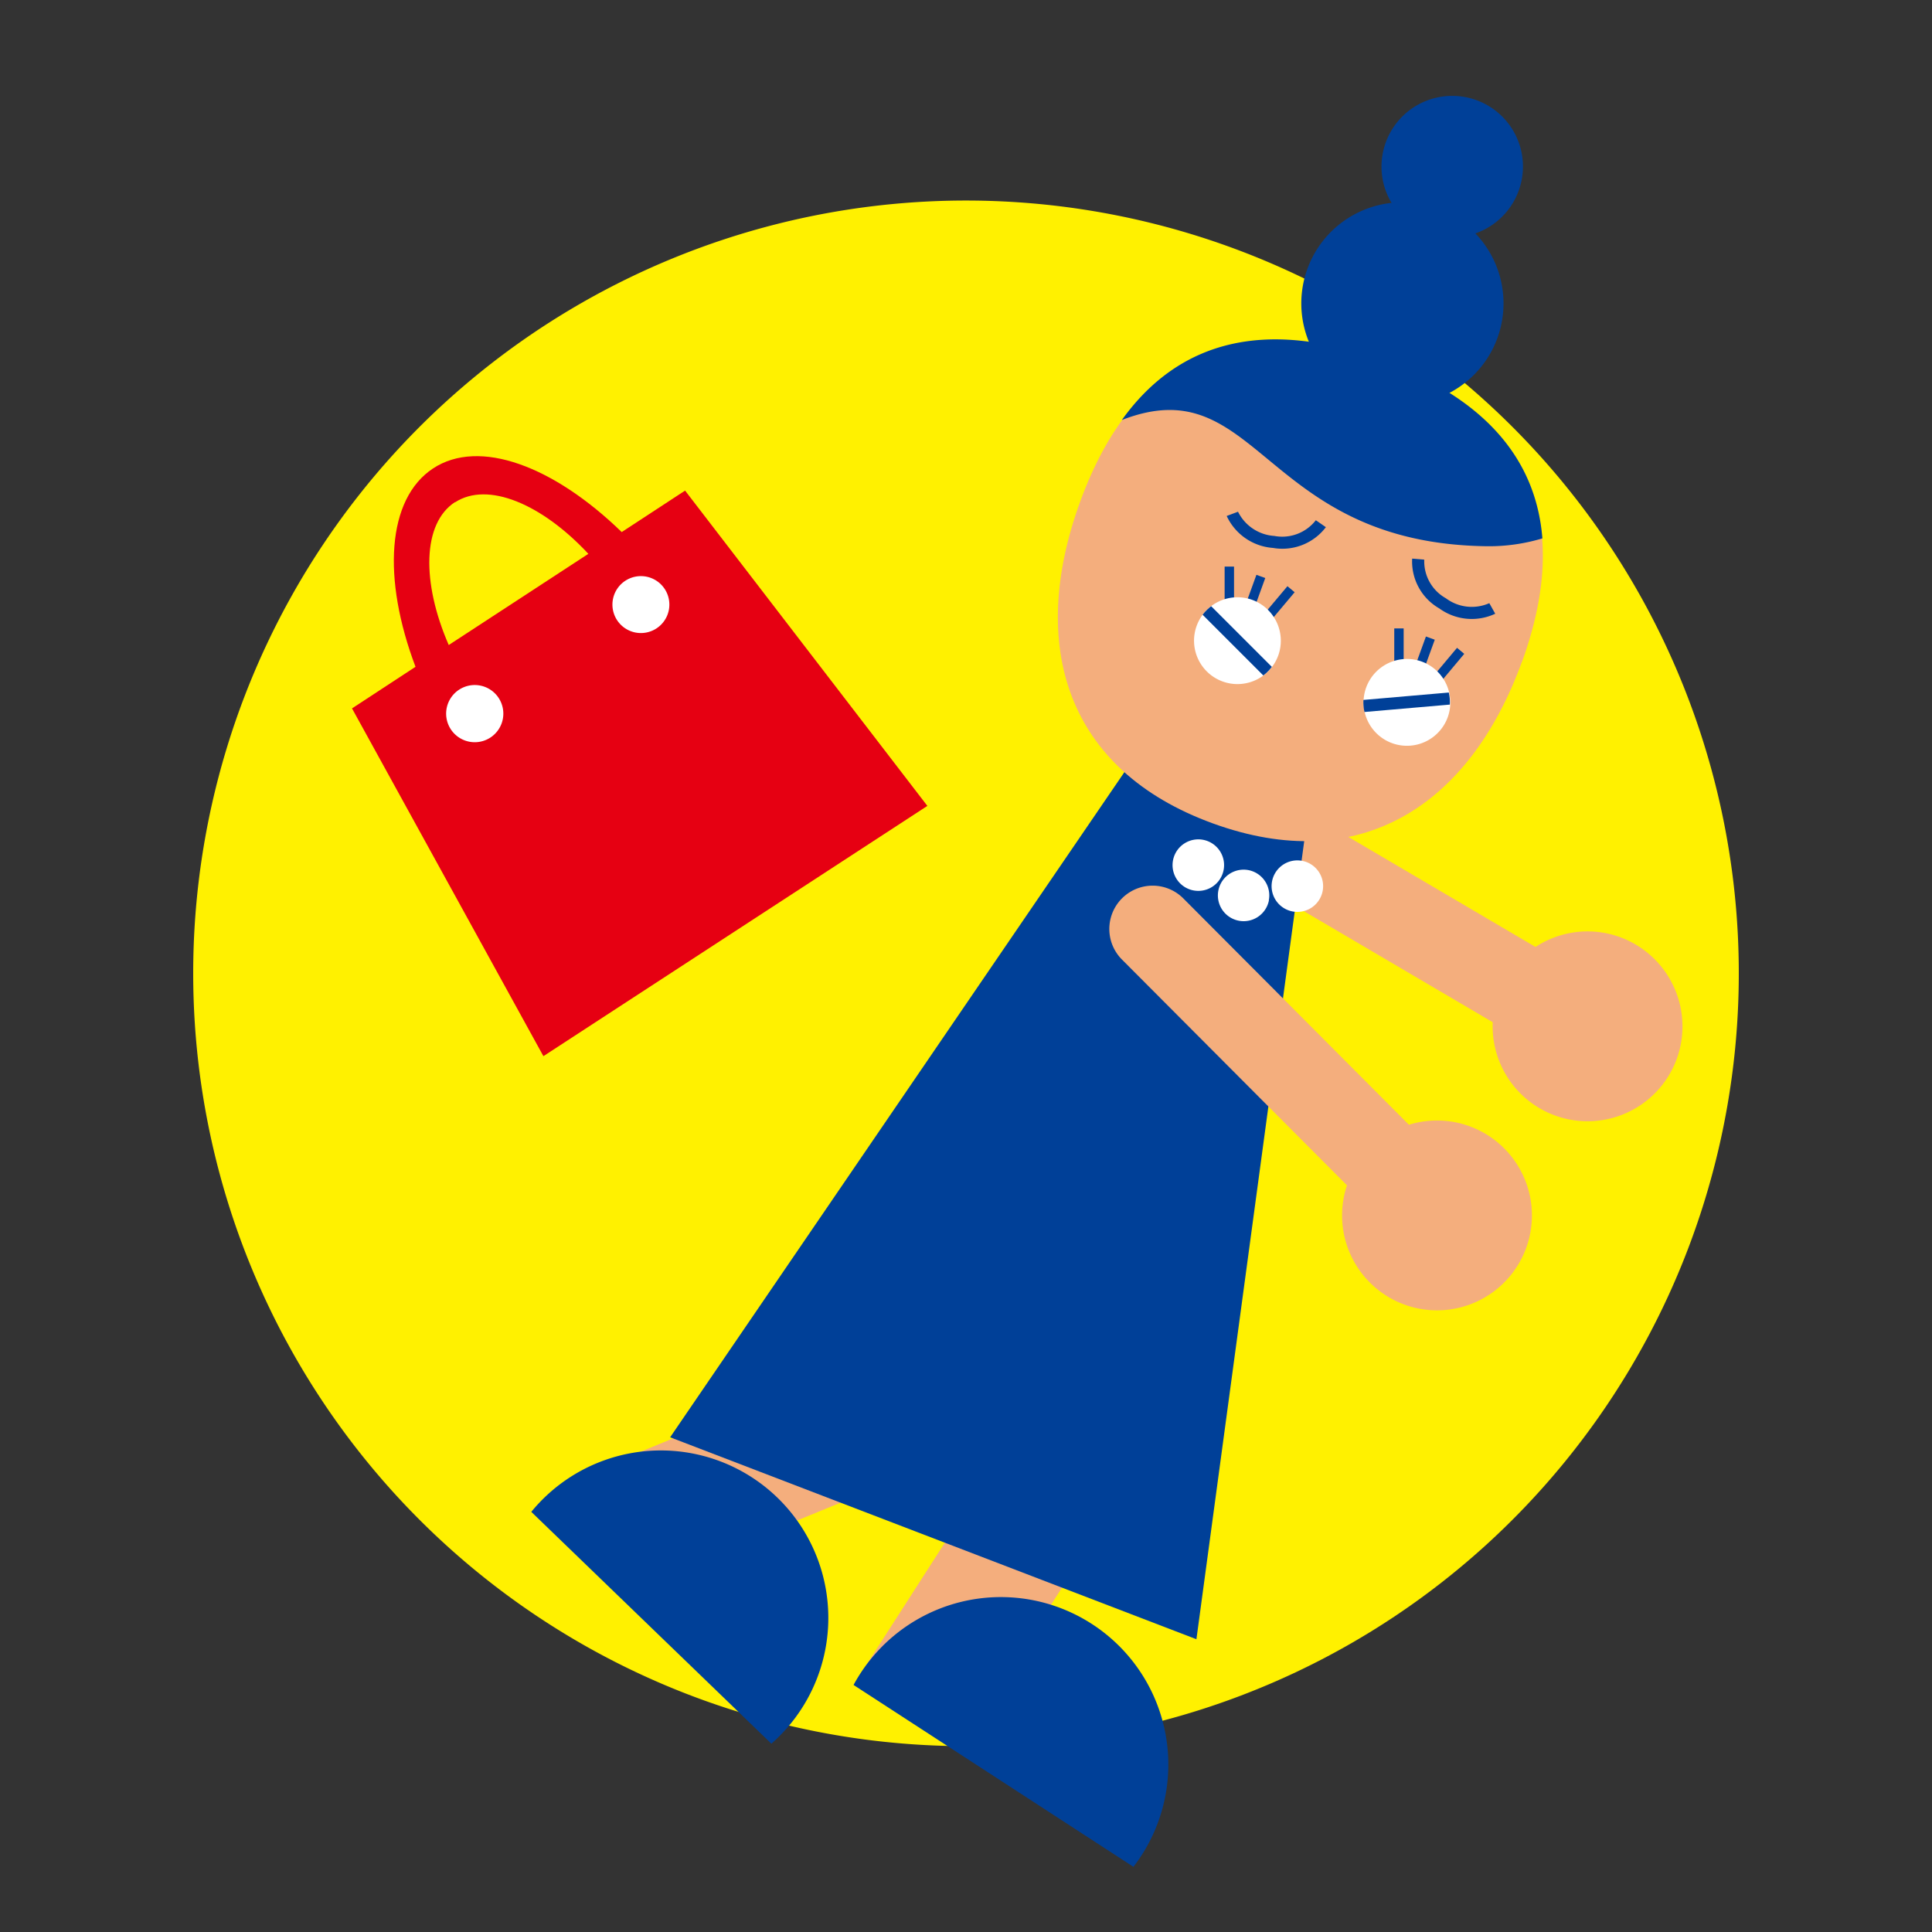 <svg xmlns="http://www.w3.org/2000/svg" xmlns:xlink="http://www.w3.org/1999/xlink" viewBox="0 0 150 150"><rect x="0" y="0" width="150" height="150" fill="#333333" stroke="none"/><defs><style>.cls-1{fill:none;}.cls-2{fill:#fff100;}.cls-3{fill:#e60012;}.cls-4{fill:#fff;}.cls-5{fill:#f4ae7d;}.cls-6{fill:#004098;}.cls-7{clip-path:url(#clip-path);}.cls-8{clip-path:url(#clip-path-2);}</style><clipPath id="clip-path"><path id="SVGID" class="cls-1" d="M92.89,48.59a3.37,3.37,0,1,0,4.32-2,3.57,3.57,0,0,0-1.15-.2,3.37,3.37,0,0,0-3.17,2.22"/></clipPath><clipPath id="clip-path-2"><path id="SVGID-2" data-name="SVGID" class="cls-1" d="M106.05,53.38a3.36,3.36,0,1,0,3.17-2.22,3.38,3.38,0,0,0-3.17,2.22"/></clipPath></defs><title>[B]1</title><g id="レイヤー_3" data-name="レイヤー 3"><path class="cls-2" d="M15,75.57a60,60,0,1,1,60,60,60,60,0,0,1-60-60"/><path class="cls-3" d="M53.19,38.09l-4.92,3.22C43,36.19,37.21,34,33.62,36.37s-3.95,8.55-1.36,15.4L27.33,55,42.19,82,72,62.57ZM35.33,39c2.53-1.65,6.74.12,10.35,4L34.84,50.08c-2.12-4.87-2.05-9.45.49-11.1"/><path class="cls-4" d="M47.91,48.15a2.21,2.21,0,1,0,.64-3.06,2.21,2.21,0,0,0-.64,3.06"/><path class="cls-4" d="M35,56.62a2.22,2.22,0,1,0,.64-3.07A2.22,2.22,0,0,0,35,56.62"/><rect class="cls-5" x="60.95" y="111.5" width="40.64" height="9.54" transform="translate(-60.47 121.82) rotate(-57.29)"/><path class="cls-6" d="M88,144.94a13,13,0,1,0-21.73-14.12Z"/><rect class="cls-5" x="45.71" y="106.42" width="40.64" height="9.55" transform="translate(-37.24 33.35) rotate(-22.29)"/><path class="cls-6" d="M59.89,135.38a13,13,0,1,0-18.64-18Z"/><rect class="cls-5" x="103.78" y="54.25" width="6.72" height="32.14" transform="translate(-7.77 127.05) rotate(-59.55)"/><path class="cls-5" d="M130.51,81a7.37,7.37,0,1,1-5.95-8.57A7.38,7.38,0,0,1,130.51,81"/><polygon class="cls-6" points="101.53 63.3 92.89 127.27 52.03 111.59 88.39 58.35 101.53 63.3"/><path class="cls-4" d="M98.52,69.9A2,2,0,1,1,97,67.57a2,2,0,0,1,1.51,2.33"/><path class="cls-4" d="M102.69,69.18a2,2,0,1,1-1.52-2.33,2,2,0,0,1,1.52,2.33"/><path class="cls-4" d="M95,67.55a2,2,0,1,1-1.51-2.33A2,2,0,0,1,95,67.55"/><path class="cls-5" d="M91.87,69.75a3.36,3.36,0,1,0-4.76,4.75l17.94,18a3.36,3.36,0,1,0,4.76-4.75Z"/><path class="cls-5" d="M114.65,101.06a7.37,7.37,0,1,0-9.78-3.62,7.37,7.37,0,0,0,9.78,3.62"/><path class="cls-5" d="M118.17,51.36c-4.11,11.31-12.67,16.69-24,12.57s-14.41-13.74-10.3-25S96,23.86,107.27,28s15,12.07,10.9,23.38"/><path class="cls-6" d="M116.26,26.24a7.85,7.85,0,1,1-4.69-10.06,7.85,7.85,0,0,1,4.69,10.06"/><path class="cls-6" d="M117.92,14.78a5.49,5.49,0,1,1-3.28-7,5.48,5.48,0,0,1,3.28,7"/><path class="cls-6" d="M115.53,42.41a14.36,14.36,0,0,0,4.22-.61c-.5-6.32-4.68-11-12.48-13.82-8.86-3.23-15.66-1.65-20.17,4.63,10.66-4.15,10.85,9.63,28.43,9.8"/><rect class="cls-6" x="95.03" y="46.38" width="4.25" height="0.73" transform="translate(20.09 122.14) rotate(-70.06)"/><rect class="cls-6" x="95.08" y="43.99" width="0.73" height="4.25"/><rect class="cls-6" x="96.74" y="47" width="4.25" height="0.73" transform="translate(-1.02 92.54) rotate(-49.93)"/><path class="cls-4" d="M99.24,50.9a3.37,3.37,0,1,1-2-4.32,3.38,3.38,0,0,1,2,4.32"/><rect class="cls-6" x="108.2" y="51.17" width="4.25" height="0.73" transform="translate(24.18 137.6) rotate(-70.01)"/><rect class="cls-6" x="108.25" y="48.79" width="0.73" height="4.25"/><rect class="cls-6" x="109.91" y="51.8" width="4.25" height="0.73" transform="translate(0.1 104.53) rotate(-50.04)"/><path class="cls-4" d="M112.4,55.69a3.37,3.37,0,1,1-2-4.32,3.38,3.38,0,0,1,2,4.32"/><path class="cls-6" d="M98.83,42.54a4.24,4.24,0,0,0,4.11-1.61l-.78-.54a3.3,3.3,0,0,1-3.22,1.22,3.39,3.39,0,0,1-2.82-1.88l-.88.33a4.3,4.3,0,0,0,3.59,2.48"/><path class="cls-6" d="M116.09,47.65l-.46-.82a3.36,3.36,0,0,1-3.37-.38,3.28,3.28,0,0,1-1.68-3l-.94-.08a4.2,4.2,0,0,0,2.11,3.87,4.29,4.29,0,0,0,4.34.41"/><g class="cls-7"><rect class="cls-6" x="95.58" y="45.9" width="0.94" height="7.69" transform="translate(-7.04 82.49) rotate(-45)"/></g><g class="cls-8"><rect class="cls-6" x="105.38" y="54.06" width="7.69" height="0.94" transform="translate(-4.3 9.62) rotate(-4.95)"/></g></g></svg>